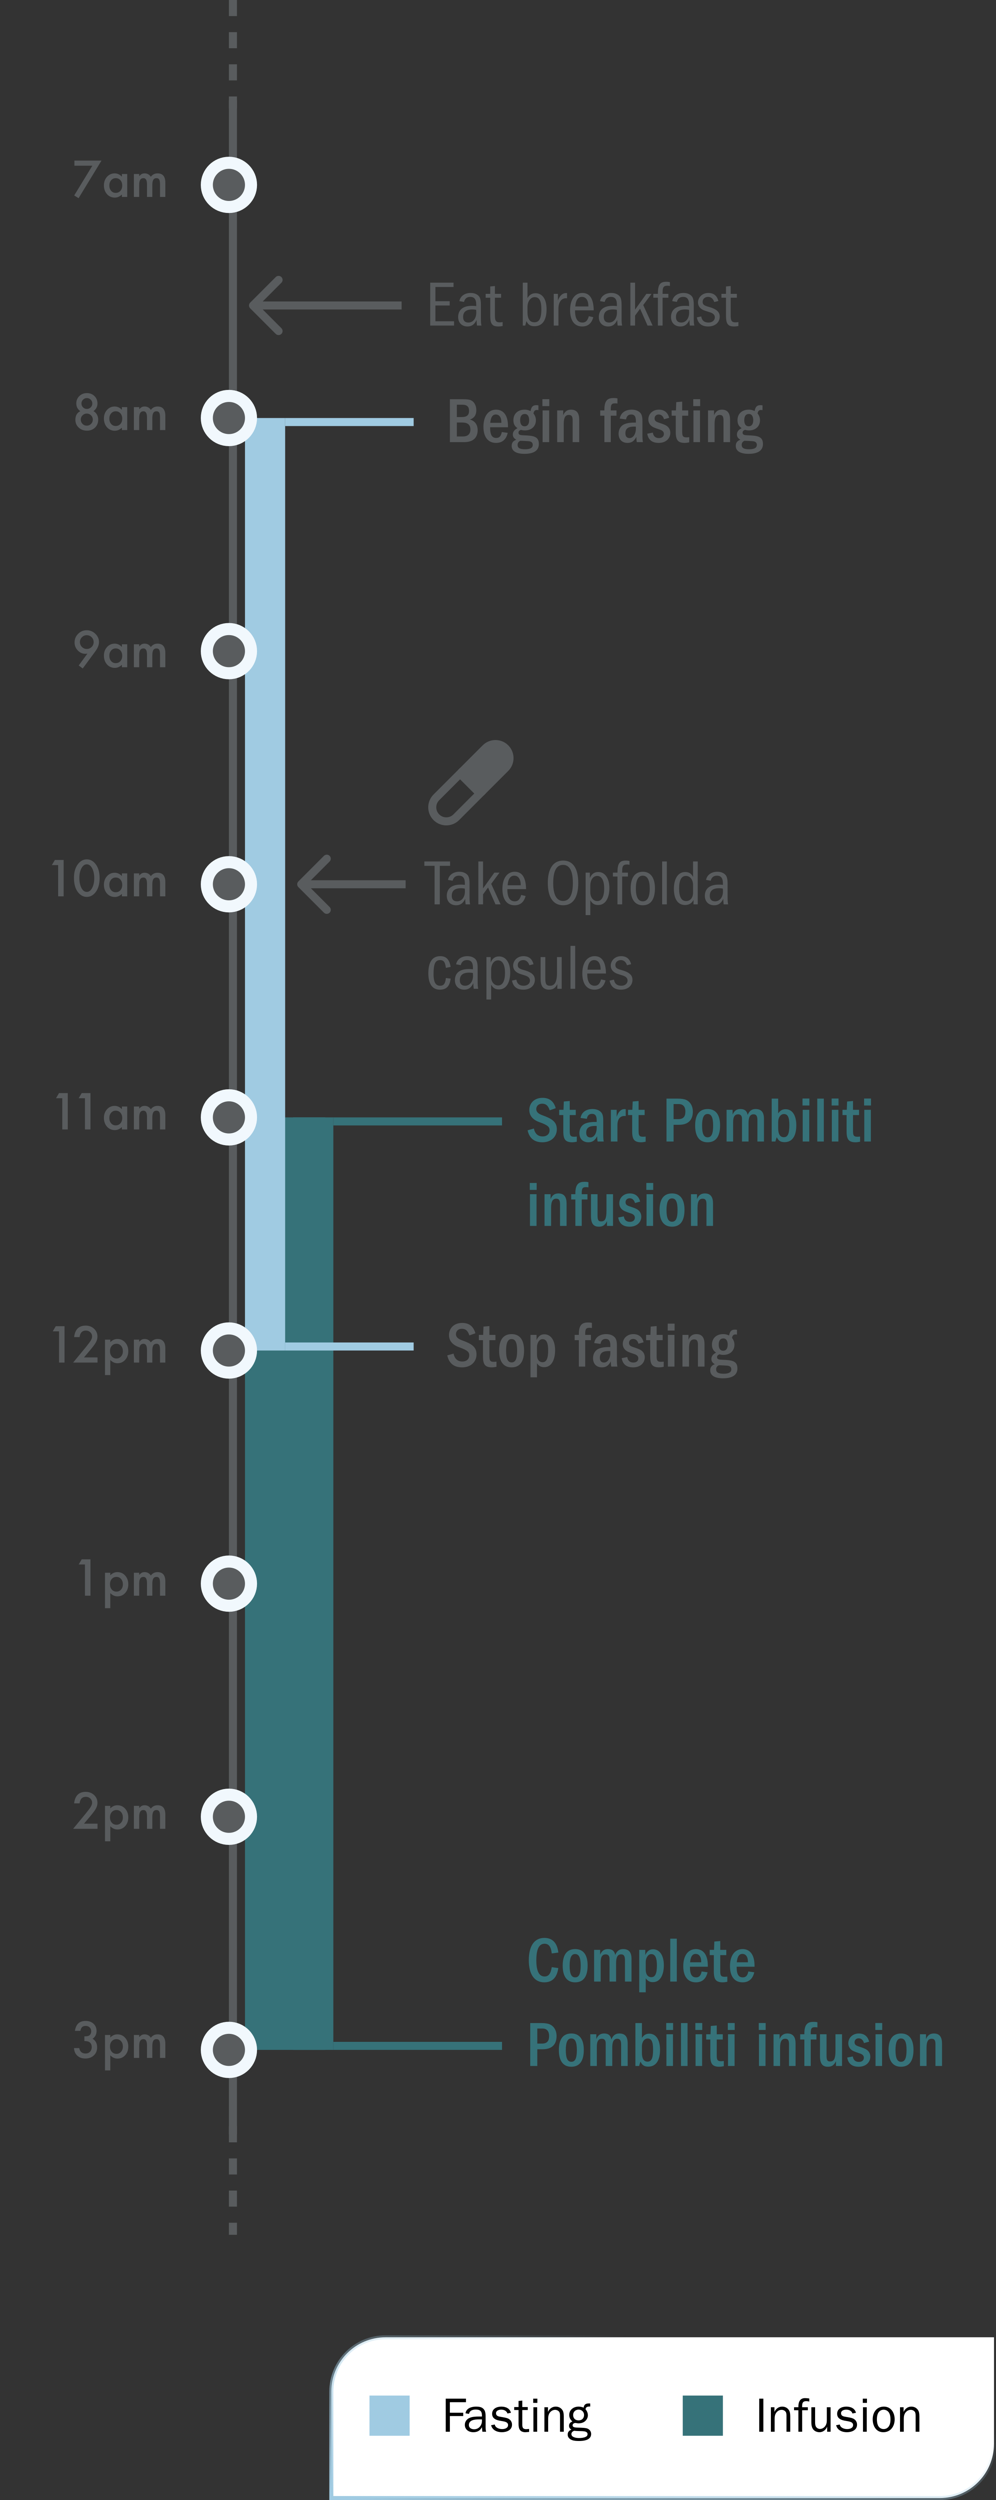 <svg width="248" height="622" viewBox="0 0 248 622" fill="none" xmlns="http://www.w3.org/2000/svg">
<rect x="0" y="0" width="248" height="622" fill="#333333" stroke="none"/>
<path d="M58 25L58 531" stroke="#595C5E" stroke-width="2" stroke-miterlimit="10"/>
<path d="M58 0L58 27" stroke="#595C5E" stroke-width="2" stroke-miterlimit="10" stroke-dasharray="4 4"/>
<path d="M58 529L58 556" stroke="#595C5E" stroke-width="2" stroke-miterlimit="10" stroke-dasharray="4 4"/>
<path d="M78 278L78 510" stroke="#367279" stroke-width="10" stroke-miterlimit="10"/>
<path d="M71 278L71 510" stroke="#367279" stroke-width="20" stroke-miterlimit="10"/>
<path d="M66 104L66 336" stroke="#A0CBE2" stroke-width="10" stroke-miterlimit="10"/>
<circle cx="57" cy="46" r="5.5" fill="#595C5E" stroke="#F1F8FD" stroke-width="3"/>
<circle cx="57" cy="220" r="5.5" fill="#595C5E" stroke="#F1F8FD" stroke-width="3"/>
<circle cx="57" cy="394" r="5.5" fill="#595C5E" stroke="#F1F8FD" stroke-width="3"/>
<circle cx="57" cy="104" r="5.5" fill="#595C5E" stroke="#F1F8FD" stroke-width="3"/>
<circle cx="57" cy="278" r="5.5" fill="#595C5E" stroke="#F1F8FD" stroke-width="3"/>
<circle cx="57" cy="452" r="5.5" fill="#595C5E" stroke="#F1F8FD" stroke-width="3"/>
<circle cx="57" cy="162" r="5.5" fill="#595C5E" stroke="#F1F8FD" stroke-width="3"/>
<circle cx="57" cy="336" r="5.5" fill="#595C5E" stroke="#F1F8FD" stroke-width="3"/>
<circle cx="57" cy="510" r="5.5" fill="#595C5E" stroke="#F1F8FD" stroke-width="3"/>
<path d="M62.293 75.293C61.902 75.683 61.902 76.317 62.293 76.707L68.657 83.071C69.047 83.462 69.68 83.462 70.071 83.071C70.462 82.68 70.462 82.047 70.071 81.657L64.414 76L70.071 70.343C70.462 69.953 70.462 69.32 70.071 68.929C69.68 68.538 69.047 68.538 68.657 68.929L62.293 75.293ZM100 75H63V77H100V75Z" fill="#595C5E"/>
<path d="M74.293 219.293C73.902 219.683 73.902 220.317 74.293 220.707L80.657 227.071C81.047 227.462 81.68 227.462 82.071 227.071C82.462 226.681 82.462 226.047 82.071 225.657L76.414 220L82.071 214.343C82.462 213.953 82.462 213.319 82.071 212.929C81.68 212.538 81.047 212.538 80.657 212.929L74.293 219.293ZM101 219H75V221H101V219Z" fill="#595C5E"/>
<path d="M103 105H71" stroke="#A0CBE2" stroke-width="2" stroke-miterlimit="10"/>
<path d="M103 335H71" stroke="#A0CBE2" stroke-width="2" stroke-miterlimit="10"/>
<path d="M125 279H83" stroke="#367279" stroke-width="2" stroke-miterlimit="10"/>
<path d="M125 509H83" stroke="#367279" stroke-width="2" stroke-miterlimit="10"/>
<path d="M22.992 41.23H18.527V39.953H25.271L19.564 49.31L18.48 48.625L22.992 41.23ZM30.352 43.293H31.676V49H30.352V48.402C29.809 48.91 29.225 49.164 28.6 49.164C27.811 49.164 27.158 48.879 26.643 48.309C26.131 47.727 25.875 47 25.875 46.129C25.875 45.273 26.131 44.56 26.643 43.99C27.154 43.42 27.795 43.135 28.564 43.135C29.229 43.135 29.824 43.408 30.352 43.955V43.293ZM27.223 46.129C27.223 46.676 27.369 47.121 27.662 47.465C27.963 47.812 28.342 47.986 28.799 47.986C29.287 47.986 29.682 47.818 29.982 47.482C30.283 47.135 30.434 46.693 30.434 46.158C30.434 45.623 30.283 45.182 29.982 44.834C29.682 44.494 29.291 44.324 28.811 44.324C28.357 44.324 27.979 44.496 27.674 44.84C27.373 45.188 27.223 45.617 27.223 46.129ZM33.34 43.293H34.658V43.82C34.912 43.555 35.129 43.375 35.309 43.281C35.5 43.184 35.74 43.135 36.029 43.135C36.674 43.135 37.184 43.416 37.559 43.978C37.973 43.416 38.533 43.135 39.24 43.135C40.525 43.135 41.168 43.914 41.168 45.473V49H39.844V45.83C39.844 45.283 39.777 44.897 39.645 44.67C39.508 44.44 39.283 44.324 38.971 44.324C38.607 44.324 38.342 44.461 38.174 44.734C38.01 45.008 37.928 45.447 37.928 46.053V49H36.603V45.848C36.603 44.832 36.31 44.324 35.725 44.324C35.353 44.324 35.082 44.463 34.91 44.74C34.742 45.018 34.658 45.455 34.658 46.053V49H33.34V43.293Z" fill="#595C5E"/>
<path d="M21.012 507.799V506.633C21.59 506.633 21.979 506.568 22.178 506.439C22.533 506.213 22.711 505.85 22.711 505.35C22.711 504.963 22.582 504.648 22.324 504.406C22.07 504.16 21.74 504.037 21.334 504.037C20.955 504.037 20.662 504.129 20.455 504.312C20.256 504.5 20.107 504.816 20.01 505.262H18.65C18.791 504.41 19.08 503.787 19.518 503.393C19.955 502.994 20.566 502.795 21.352 502.795C22.145 502.795 22.791 503.029 23.291 503.498C23.791 503.963 24.041 504.562 24.041 505.297C24.041 506.125 23.713 506.77 23.057 507.23C23.807 507.672 24.182 508.389 24.182 509.381C24.182 510.193 23.908 510.857 23.361 511.373C22.814 511.889 22.113 512.146 21.258 512.146C20.168 512.146 19.359 511.746 18.832 510.945C18.613 510.609 18.475 510.145 18.416 509.551H19.734C19.805 509.988 19.975 510.324 20.244 510.559C20.518 510.789 20.873 510.904 21.311 510.904C21.752 510.904 22.117 510.758 22.406 510.465C22.695 510.164 22.84 509.783 22.84 509.322C22.84 508.713 22.623 508.279 22.189 508.021C21.936 507.873 21.543 507.799 21.012 507.799ZM27.463 515.105H26.145V506.293H27.463V506.914C27.982 506.395 28.572 506.135 29.232 506.135C30.018 506.135 30.664 506.424 31.172 507.002C31.688 507.576 31.945 508.301 31.945 509.176C31.945 510.031 31.689 510.744 31.178 511.314C30.67 511.881 30.029 512.164 29.256 512.164C28.588 512.164 27.99 511.896 27.463 511.361V515.105ZM30.598 509.182C30.598 508.635 30.449 508.189 30.152 507.846C29.852 507.498 29.473 507.324 29.016 507.324C28.531 507.324 28.139 507.492 27.838 507.828C27.537 508.164 27.387 508.605 27.387 509.152C27.387 509.688 27.537 510.129 27.838 510.477C28.135 510.816 28.525 510.986 29.01 510.986C29.467 510.986 29.844 510.814 30.141 510.471C30.445 510.127 30.598 509.697 30.598 509.182ZM33.34 506.293H34.658V506.82C34.912 506.555 35.129 506.375 35.309 506.281C35.5 506.184 35.74 506.135 36.029 506.135C36.674 506.135 37.184 506.416 37.559 506.979C37.973 506.416 38.533 506.135 39.24 506.135C40.525 506.135 41.168 506.914 41.168 508.473V512H39.844V508.83C39.844 508.283 39.777 507.896 39.645 507.67C39.508 507.439 39.283 507.324 38.971 507.324C38.607 507.324 38.342 507.461 38.174 507.734C38.01 508.008 37.928 508.447 37.928 509.053V512H36.603V508.848C36.603 507.832 36.31 507.324 35.725 507.324C35.353 507.324 35.082 507.463 34.91 507.74C34.742 508.018 34.658 508.455 34.658 509.053V512H33.34V506.293Z" fill="#595C5E"/>
<path d="M14.701 331.23H13.137L13.887 329.953H16.066V339H14.701V331.23ZM20.912 337.717H24.281V339H18.205L21.346 335.197C21.654 334.818 21.912 334.49 22.119 334.213C22.33 333.936 22.49 333.703 22.6 333.516C22.822 333.148 22.934 332.818 22.934 332.525C22.934 332.104 22.785 331.75 22.488 331.465C22.191 331.18 21.824 331.037 21.387 331.037C20.473 331.037 19.949 331.578 19.816 332.66H18.457C18.676 330.754 19.639 329.801 21.346 329.801C22.17 329.801 22.861 330.062 23.42 330.586C23.982 331.109 24.264 331.758 24.264 332.531C24.264 333.023 24.133 333.506 23.871 333.979C23.738 334.225 23.543 334.518 23.285 334.857C23.031 335.193 22.709 335.592 22.318 336.053L20.912 337.717ZM27.463 342.105H26.145V333.293H27.463V333.914C27.982 333.395 28.572 333.135 29.232 333.135C30.018 333.135 30.664 333.424 31.172 334.002C31.688 334.576 31.945 335.301 31.945 336.176C31.945 337.031 31.689 337.744 31.178 338.314C30.67 338.881 30.029 339.164 29.256 339.164C28.588 339.164 27.99 338.896 27.463 338.361V342.105ZM30.598 336.182C30.598 335.635 30.449 335.189 30.152 334.846C29.852 334.498 29.473 334.324 29.016 334.324C28.531 334.324 28.139 334.492 27.838 334.828C27.537 335.164 27.387 335.605 27.387 336.152C27.387 336.688 27.537 337.129 27.838 337.477C28.135 337.816 28.525 337.986 29.01 337.986C29.467 337.986 29.844 337.814 30.141 337.471C30.445 337.127 30.598 336.697 30.598 336.182ZM33.34 333.293H34.658V333.82C34.912 333.555 35.129 333.375 35.309 333.281C35.5 333.184 35.74 333.135 36.029 333.135C36.674 333.135 37.184 333.416 37.559 333.979C37.973 333.416 38.533 333.135 39.24 333.135C40.525 333.135 41.168 333.914 41.168 335.473V339H39.844V335.83C39.844 335.283 39.777 334.896 39.645 334.67C39.508 334.439 39.283 334.324 38.971 334.324C38.607 334.324 38.342 334.461 38.174 334.734C38.01 335.008 37.928 335.447 37.928 336.053V339H36.603V335.848C36.603 334.832 36.31 334.324 35.725 334.324C35.353 334.324 35.082 334.463 34.91 334.74C34.742 335.018 34.658 335.455 34.658 336.053V339H33.34V333.293Z" fill="#595C5E"/>
<path d="M20.912 453.717H24.281V455H18.205L21.346 451.197C21.654 450.818 21.912 450.49 22.119 450.213C22.33 449.936 22.49 449.703 22.6 449.516C22.822 449.148 22.934 448.818 22.934 448.525C22.934 448.104 22.785 447.75 22.488 447.465C22.191 447.18 21.824 447.037 21.387 447.037C20.473 447.037 19.949 447.578 19.816 448.66H18.457C18.676 446.754 19.639 445.801 21.346 445.801C22.17 445.801 22.861 446.062 23.42 446.586C23.982 447.109 24.264 447.758 24.264 448.531C24.264 449.023 24.133 449.506 23.871 449.979C23.738 450.225 23.543 450.518 23.285 450.857C23.031 451.193 22.709 451.592 22.318 452.053L20.912 453.717ZM27.463 458.105H26.145V449.293H27.463V449.914C27.982 449.395 28.572 449.135 29.232 449.135C30.018 449.135 30.664 449.424 31.172 450.002C31.688 450.576 31.945 451.301 31.945 452.176C31.945 453.031 31.689 453.744 31.178 454.314C30.67 454.881 30.029 455.164 29.256 455.164C28.588 455.164 27.99 454.896 27.463 454.361V458.105ZM30.598 452.182C30.598 451.635 30.449 451.189 30.152 450.846C29.852 450.498 29.473 450.324 29.016 450.324C28.531 450.324 28.139 450.492 27.838 450.828C27.537 451.164 27.387 451.605 27.387 452.152C27.387 452.688 27.537 453.129 27.838 453.477C28.135 453.816 28.525 453.986 29.01 453.986C29.467 453.986 29.844 453.814 30.141 453.471C30.445 453.127 30.598 452.697 30.598 452.182ZM33.34 449.293H34.658V449.82C34.912 449.555 35.129 449.375 35.309 449.281C35.5 449.184 35.74 449.135 36.029 449.135C36.674 449.135 37.184 449.416 37.559 449.979C37.973 449.416 38.533 449.135 39.24 449.135C40.525 449.135 41.168 449.914 41.168 451.473V455H39.844V451.83C39.844 451.283 39.777 450.896 39.645 450.67C39.508 450.439 39.283 450.324 38.971 450.324C38.607 450.324 38.342 450.461 38.174 450.734C38.01 451.008 37.928 451.447 37.928 452.053V455H36.603V451.848C36.603 450.832 36.31 450.324 35.725 450.324C35.353 450.324 35.082 450.463 34.91 450.74C34.742 451.018 34.658 451.455 34.658 452.053V455H33.34V449.293Z" fill="#595C5E"/>
<path d="M15.51 273.23H13.945L14.695 271.953H16.875V281H15.51V273.23ZM21.158 273.23H19.594L20.344 271.953H22.523V281H21.158V273.23ZM30.352 275.293H31.676V281H30.352V280.402C29.809 280.91 29.225 281.164 28.6 281.164C27.811 281.164 27.158 280.879 26.643 280.309C26.131 279.727 25.875 279 25.875 278.129C25.875 277.273 26.131 276.561 26.643 275.99C27.154 275.42 27.795 275.135 28.564 275.135C29.229 275.135 29.824 275.408 30.352 275.955V275.293ZM27.223 278.129C27.223 278.676 27.369 279.121 27.662 279.465C27.963 279.812 28.342 279.986 28.799 279.986C29.287 279.986 29.682 279.818 29.982 279.482C30.283 279.135 30.434 278.693 30.434 278.158C30.434 277.623 30.283 277.182 29.982 276.834C29.682 276.494 29.291 276.324 28.811 276.324C28.357 276.324 27.979 276.496 27.674 276.84C27.373 277.188 27.223 277.617 27.223 278.129ZM33.34 275.293H34.658V275.82C34.912 275.555 35.129 275.375 35.309 275.281C35.5 275.184 35.74 275.135 36.029 275.135C36.674 275.135 37.184 275.416 37.559 275.979C37.973 275.416 38.533 275.135 39.24 275.135C40.525 275.135 41.168 275.914 41.168 277.473V281H39.844V277.83C39.844 277.283 39.777 276.896 39.645 276.67C39.508 276.439 39.283 276.324 38.971 276.324C38.607 276.324 38.342 276.461 38.174 276.734C38.01 277.008 37.928 277.447 37.928 278.053V281H36.603V277.848C36.603 276.832 36.31 276.324 35.725 276.324C35.353 276.324 35.082 276.463 34.91 276.74C34.742 277.018 34.658 277.455 34.658 278.053V281H33.34V275.293Z" fill="#595C5E"/>
<path d="M20.602 166.311L19.6 165.566L21.762 162.619C21.645 162.635 21.545 162.646 21.463 162.654C21.381 162.662 21.314 162.666 21.264 162.666C20.533 162.666 19.9 162.387 19.365 161.828C18.834 161.273 18.568 160.605 18.568 159.824C18.568 158.992 18.863 158.281 19.453 157.691C20.047 157.098 20.758 156.801 21.586 156.801C22.41 156.801 23.127 157.094 23.736 157.68C24.346 158.262 24.65 158.949 24.65 159.742C24.65 160.445 24.354 161.205 23.76 162.021L20.602 166.311ZM19.898 159.725C19.898 160.213 20.064 160.623 20.396 160.955C20.732 161.291 21.137 161.459 21.609 161.459C22.082 161.459 22.484 161.293 22.816 160.961C23.152 160.625 23.32 160.221 23.32 159.748C23.32 159.275 23.152 158.871 22.816 158.535C22.484 158.203 22.08 158.037 21.604 158.037C21.135 158.037 20.734 158.203 20.402 158.535C20.066 158.871 19.898 159.268 19.898 159.725ZM30.352 160.293H31.676V166H30.352V165.402C29.809 165.91 29.225 166.164 28.6 166.164C27.811 166.164 27.158 165.879 26.643 165.309C26.131 164.727 25.875 164 25.875 163.129C25.875 162.273 26.131 161.561 26.643 160.99C27.154 160.42 27.795 160.135 28.564 160.135C29.229 160.135 29.824 160.408 30.352 160.955V160.293ZM27.223 163.129C27.223 163.676 27.369 164.121 27.662 164.465C27.963 164.812 28.342 164.986 28.799 164.986C29.287 164.986 29.682 164.818 29.982 164.482C30.283 164.135 30.434 163.693 30.434 163.158C30.434 162.623 30.283 162.182 29.982 161.834C29.682 161.494 29.291 161.324 28.811 161.324C28.357 161.324 27.979 161.496 27.674 161.84C27.373 162.188 27.223 162.617 27.223 163.129ZM33.34 160.293H34.658V160.82C34.912 160.555 35.129 160.375 35.309 160.281C35.5 160.184 35.74 160.135 36.029 160.135C36.674 160.135 37.184 160.416 37.559 160.979C37.973 160.416 38.533 160.135 39.24 160.135C40.525 160.135 41.168 160.914 41.168 162.473V166H39.844V162.83C39.844 162.283 39.777 161.896 39.645 161.67C39.508 161.439 39.283 161.324 38.971 161.324C38.607 161.324 38.342 161.461 38.174 161.734C38.01 162.008 37.928 162.447 37.928 163.053V166H36.603V162.848C36.603 161.832 36.31 161.324 35.725 161.324C35.353 161.324 35.082 161.463 34.91 161.74C34.742 162.018 34.658 162.455 34.658 163.053V166H33.34V160.293Z" fill="#595C5E"/>
<path d="M21.158 389.23H19.594L20.344 387.953H22.523V397H21.158V389.23ZM27.463 400.105H26.145V391.293H27.463V391.914C27.982 391.395 28.572 391.135 29.232 391.135C30.018 391.135 30.664 391.424 31.172 392.002C31.688 392.576 31.945 393.301 31.945 394.176C31.945 395.031 31.689 395.744 31.178 396.314C30.67 396.881 30.029 397.164 29.256 397.164C28.588 397.164 27.99 396.896 27.463 396.361V400.105ZM30.598 394.182C30.598 393.635 30.449 393.189 30.152 392.846C29.852 392.498 29.473 392.324 29.016 392.324C28.531 392.324 28.139 392.492 27.838 392.828C27.537 393.164 27.387 393.605 27.387 394.152C27.387 394.688 27.537 395.129 27.838 395.477C28.135 395.816 28.525 395.986 29.01 395.986C29.467 395.986 29.844 395.814 30.141 395.471C30.445 395.127 30.598 394.697 30.598 394.182ZM33.34 391.293H34.658V391.82C34.912 391.555 35.129 391.375 35.309 391.281C35.5 391.184 35.74 391.135 36.029 391.135C36.674 391.135 37.184 391.416 37.559 391.979C37.973 391.416 38.533 391.135 39.24 391.135C40.525 391.135 41.168 391.914 41.168 393.473V397H39.844V393.83C39.844 393.283 39.777 392.896 39.645 392.67C39.508 392.439 39.283 392.324 38.971 392.324C38.607 392.324 38.342 392.461 38.174 392.734C38.01 393.008 37.928 393.447 37.928 394.053V397H36.603V393.848C36.603 392.832 36.31 392.324 35.725 392.324C35.353 392.324 35.082 392.463 34.91 392.74C34.742 393.018 34.658 393.455 34.658 394.053V397H33.34V391.293Z" fill="#595C5E"/>
<path d="M14.479 215.23H12.914L13.664 213.953H15.844V223H14.479V215.23ZM18.416 218.418C18.416 216.977 18.752 215.826 19.424 214.967C20.025 214.189 20.754 213.801 21.609 213.801C22.465 213.801 23.193 214.189 23.795 214.967C24.467 215.826 24.803 216.996 24.803 218.477C24.803 219.953 24.467 221.121 23.795 221.98C23.193 222.758 22.467 223.146 21.615 223.146C20.764 223.146 20.033 222.758 19.424 221.98C18.752 221.121 18.416 219.934 18.416 218.418ZM19.758 218.424C19.758 219.428 19.932 220.262 20.279 220.926C20.627 221.578 21.07 221.904 21.609 221.904C22.145 221.904 22.588 221.578 22.939 220.926C23.291 220.277 23.467 219.459 23.467 218.471C23.467 217.482 23.291 216.662 22.939 216.01C22.588 215.361 22.145 215.037 21.609 215.037C21.078 215.037 20.637 215.361 20.285 216.01C19.934 216.654 19.758 217.459 19.758 218.424ZM30.352 217.293H31.676V223H30.352V222.402C29.809 222.91 29.225 223.164 28.6 223.164C27.811 223.164 27.158 222.879 26.643 222.309C26.131 221.727 25.875 221 25.875 220.129C25.875 219.273 26.131 218.561 26.643 217.99C27.154 217.42 27.795 217.135 28.564 217.135C29.229 217.135 29.824 217.408 30.352 217.955V217.293ZM27.223 220.129C27.223 220.676 27.369 221.121 27.662 221.465C27.963 221.812 28.342 221.986 28.799 221.986C29.287 221.986 29.682 221.818 29.982 221.482C30.283 221.135 30.434 220.693 30.434 220.158C30.434 219.623 30.283 219.182 29.982 218.834C29.682 218.494 29.291 218.324 28.811 218.324C28.357 218.324 27.979 218.496 27.674 218.84C27.373 219.188 27.223 219.617 27.223 220.129ZM33.34 217.293H34.658V217.82C34.912 217.555 35.129 217.375 35.309 217.281C35.5 217.184 35.74 217.135 36.029 217.135C36.674 217.135 37.184 217.416 37.559 217.979C37.973 217.416 38.533 217.135 39.24 217.135C40.525 217.135 41.168 217.914 41.168 219.473V223H39.844V219.83C39.844 219.283 39.777 218.896 39.645 218.67C39.508 218.439 39.283 218.324 38.971 218.324C38.607 218.324 38.342 218.461 38.174 218.734C38.01 219.008 37.928 219.447 37.928 220.053V223H36.603V219.848C36.603 218.832 36.31 218.324 35.725 218.324C35.353 218.324 35.082 218.463 34.91 218.74C34.742 219.018 34.658 219.455 34.658 220.053V223H33.34V217.293Z" fill="#595C5E"/>
<path d="M19.992 102.295C19.328 101.826 18.996 101.188 18.996 100.379C18.996 99.644 19.248 99.031 19.752 98.539C20.26 98.047 20.891 97.801 21.645 97.801C22.395 97.801 23.02 98.047 23.52 98.539C24.02 99.027 24.27 99.643 24.27 100.385C24.27 101.162 23.939 101.797 23.279 102.289C23.643 102.484 23.928 102.77 24.135 103.145C24.346 103.52 24.451 103.941 24.451 104.41C24.451 105.211 24.189 105.867 23.666 106.379C23.143 106.891 22.473 107.146 21.656 107.146C20.82 107.146 20.131 106.889 19.588 106.373C19.041 105.857 18.768 105.209 18.768 104.428C18.768 103.412 19.176 102.701 19.992 102.295ZM20.279 100.373C20.279 100.76 20.41 101.084 20.672 101.346C20.938 101.611 21.258 101.744 21.633 101.744C22.004 101.744 22.322 101.611 22.588 101.346C22.854 101.08 22.986 100.762 22.986 100.391C22.986 100.02 22.854 99.701 22.588 99.436C22.322 99.17 22.004 99.037 21.633 99.037C21.262 99.037 20.943 99.17 20.678 99.436C20.412 99.701 20.279 100.014 20.279 100.373ZM20.109 104.381C20.109 104.799 20.254 105.158 20.543 105.459C20.836 105.756 21.191 105.904 21.609 105.904C22.023 105.904 22.377 105.758 22.67 105.465C22.963 105.168 23.109 104.812 23.109 104.398C23.109 103.98 22.963 103.625 22.67 103.332C22.377 103.039 22.023 102.893 21.609 102.893C21.199 102.893 20.846 103.039 20.549 103.332C20.256 103.625 20.109 103.975 20.109 104.381ZM30.352 101.293H31.676V107H30.352V106.402C29.809 106.91 29.225 107.164 28.6 107.164C27.811 107.164 27.158 106.879 26.643 106.309C26.131 105.727 25.875 105 25.875 104.129C25.875 103.273 26.131 102.561 26.643 101.99C27.154 101.42 27.795 101.135 28.564 101.135C29.229 101.135 29.824 101.408 30.352 101.955V101.293ZM27.223 104.129C27.223 104.676 27.369 105.121 27.662 105.465C27.963 105.812 28.342 105.986 28.799 105.986C29.287 105.986 29.682 105.818 29.982 105.482C30.283 105.135 30.434 104.693 30.434 104.158C30.434 103.623 30.283 103.182 29.982 102.834C29.682 102.494 29.291 102.324 28.811 102.324C28.357 102.324 27.979 102.496 27.674 102.84C27.373 103.188 27.223 103.617 27.223 104.129ZM33.34 101.293H34.658V101.82C34.912 101.555 35.129 101.375 35.309 101.281C35.5 101.184 35.74 101.135 36.029 101.135C36.674 101.135 37.184 101.416 37.559 101.979C37.973 101.416 38.533 101.135 39.24 101.135C40.525 101.135 41.168 101.914 41.168 103.473V107H39.844V103.83C39.844 103.283 39.777 102.896 39.645 102.67C39.508 102.439 39.283 102.324 38.971 102.324C38.607 102.324 38.342 102.461 38.174 102.734C38.01 103.008 37.928 103.447 37.928 104.053V107H36.603V103.848C36.603 102.832 36.31 102.324 35.725 102.324C35.353 102.324 35.082 102.463 34.91 102.74C34.742 103.018 34.658 103.455 34.658 104.053V107H33.34V101.293Z" fill="#595C5E"/>
<path d="M107.12 81V70.328H112.928V71.4H108.416V74.936H111.968V76.008H108.416V79.928H113.056V81H107.12ZM118.767 81C118.719 80.632 118.671 80.2 118.671 79.608C118.127 80.76 117.423 81.224 116.399 81.224C115.007 81.224 114.079 80.296 114.079 78.888C114.079 77.304 115.023 76.088 117.535 76.088C117.935 76.088 118.207 76.104 118.575 76.152V75.752C118.575 74.376 118.015 73.864 117.103 73.864C116.319 73.864 115.775 74.216 115.535 75.112L114.383 74.92C114.607 73.64 115.759 72.888 117.183 72.888C117.727 72.888 118.191 72.984 118.591 73.192C119.407 73.624 119.743 74.184 119.743 75.848V78.84C119.743 80.12 119.759 80.456 119.887 81H118.767ZM118.559 77.08C118.255 77.016 117.983 76.984 117.647 76.984C116.031 76.984 115.311 77.624 115.311 78.888C115.311 79.704 115.711 80.248 116.623 80.248C117.791 80.248 118.591 79.208 118.591 77.8C118.591 77.56 118.575 77.16 118.559 77.08ZM125.151 81.112C124.703 81.192 124.463 81.224 124.079 81.224C123.487 81.224 123.055 81.128 122.783 80.92C122.191 80.472 122.063 79.848 122.063 78.2V74.072H120.927V73.112H122.063V71.272L123.231 71.16V73.112H124.767V74.072H123.231V78.2C123.231 79.624 123.311 80.2 124.447 80.2C124.719 80.2 124.911 80.184 125.151 80.12V81.112ZM130.173 81V70.328H131.341V74.152C131.837 73.336 132.493 72.952 133.341 72.952C135.005 72.952 136.093 74.344 136.093 76.952C136.093 79.688 135.021 81.16 133.085 81.16C132.125 81.16 131.533 80.856 131.085 79.896L130.781 81H130.173ZM131.341 77.672C131.341 79.352 131.917 80.184 133.085 80.184C134.189 80.184 134.797 79.336 134.797 76.952C134.797 74.696 134.221 73.928 133.117 73.928C132.109 73.928 131.341 75 131.341 76.36V77.672ZM137.878 81V73.112H138.918V74.76C139.43 73.432 140.15 72.904 140.998 72.904H141.19V74.216L140.918 74.2C139.718 74.2 139.046 75.24 139.046 76.84V81H137.878ZM147.724 78.92C147.324 80.408 146.444 81.224 144.956 81.224C143.036 81.224 141.948 79.736 141.948 77.176C141.948 74.488 143.164 72.888 145.02 72.888C146.796 72.888 147.788 74.248 147.836 77.208H143.18V77.32C143.18 79.256 143.82 80.248 145.02 80.248C145.756 80.248 146.284 79.88 146.62 78.664L147.724 78.92ZM146.508 76.248C146.508 74.712 145.916 73.864 144.892 73.864C143.98 73.864 143.372 74.6 143.244 76.248H146.508ZM153.794 81C153.746 80.632 153.698 80.2 153.698 79.608C153.154 80.76 152.45 81.224 151.426 81.224C150.034 81.224 149.106 80.296 149.106 78.888C149.106 77.304 150.05 76.088 152.562 76.088C152.962 76.088 153.234 76.104 153.602 76.152V75.752C153.602 74.376 153.042 73.864 152.13 73.864C151.346 73.864 150.802 74.216 150.562 75.112L149.41 74.92C149.634 73.64 150.786 72.888 152.21 72.888C152.754 72.888 153.218 72.984 153.618 73.192C154.434 73.624 154.77 74.184 154.77 75.848V78.84C154.77 80.12 154.786 80.456 154.914 81H153.794ZM153.586 77.08C153.282 77.016 153.01 76.984 152.674 76.984C151.058 76.984 150.338 77.624 150.338 78.888C150.338 79.704 150.738 80.248 151.65 80.248C152.818 80.248 153.618 79.208 153.618 77.8C153.618 77.56 153.602 77.16 153.586 77.08ZM161.234 81L159.378 76.808L158.13 78.52V81H156.962V70.328H158.13V77.032L160.946 73.112H162.226L160.162 75.896L162.498 81H161.234ZM163.813 81V74.072H162.677V73.112H163.813C163.813 70.856 164.309 70.104 165.909 70.104C166.293 70.104 166.581 70.152 166.805 70.2V71.16C166.549 71.096 166.453 71.08 166.245 71.08C165.877 71.08 165.621 71.128 165.445 71.24C165.093 71.464 164.981 71.816 164.981 72.984V73.112H166.421V74.072H164.981V81H163.813ZM171.769 81C171.721 80.632 171.673 80.2 171.673 79.608C171.129 80.76 170.425 81.224 169.401 81.224C168.009 81.224 167.081 80.296 167.081 78.888C167.081 77.304 168.025 76.088 170.537 76.088C170.937 76.088 171.209 76.104 171.577 76.152V75.752C171.577 74.376 171.017 73.864 170.105 73.864C169.321 73.864 168.777 74.216 168.537 75.112L167.385 74.92C167.609 73.64 168.761 72.888 170.185 72.888C170.729 72.888 171.193 72.984 171.593 73.192C172.409 73.624 172.745 74.184 172.745 75.848V78.84C172.745 80.12 172.761 80.456 172.889 81H171.769ZM171.561 77.08C171.257 77.016 170.985 76.984 170.649 76.984C169.033 76.984 168.313 77.624 168.313 78.888C168.313 79.704 168.713 80.248 169.625 80.248C170.793 80.248 171.593 79.208 171.593 77.8C171.593 77.56 171.577 77.16 171.561 77.08ZM175.591 77.32C173.991 76.808 173.799 75.768 173.799 75.24C173.799 74.04 174.807 72.888 176.375 72.888C177.639 72.888 178.519 73.496 178.871 74.888L177.847 75.144C177.559 74.296 177.031 73.864 176.311 73.864C175.479 73.864 174.951 74.424 174.951 75.08C174.951 75.752 175.287 76.024 176.471 76.344C178.631 76.936 179.207 77.736 179.207 78.792C179.207 80.12 178.167 81.224 176.343 81.224C174.759 81.224 173.815 80.504 173.511 78.968L174.599 78.728C174.775 79.752 175.383 80.248 176.423 80.248C177.383 80.248 177.991 79.672 177.991 78.952C177.991 78.344 177.543 77.944 176.839 77.72L175.591 77.32ZM183.857 81.112C183.409 81.192 183.169 81.224 182.785 81.224C182.193 81.224 181.761 81.128 181.489 80.92C180.897 80.472 180.769 79.848 180.769 78.2V74.072H179.633V73.112H180.769V71.272L181.937 71.16V73.112H183.473V74.072H181.937V78.2C181.937 79.624 182.017 80.2 183.153 80.2C183.425 80.2 183.617 80.184 183.857 80.12V81.112Z" fill="#595C5E"/>
<path d="M108.208 225V215.416H105.664V214.328H112.064V215.416H109.504V225H108.208ZM115.939 225C115.891 224.632 115.843 224.2 115.843 223.608C115.299 224.76 114.595 225.224 113.571 225.224C112.179 225.224 111.251 224.296 111.251 222.888C111.251 221.304 112.195 220.088 114.707 220.088C115.107 220.088 115.379 220.104 115.747 220.152V219.752C115.747 218.376 115.187 217.864 114.275 217.864C113.491 217.864 112.947 218.216 112.707 219.112L111.555 218.92C111.779 217.64 112.931 216.888 114.355 216.888C114.899 216.888 115.363 216.984 115.763 217.192C116.579 217.624 116.915 218.184 116.915 219.848V222.84C116.915 224.12 116.931 224.456 117.059 225H115.939ZM115.731 221.08C115.427 221.016 115.155 220.984 114.819 220.984C113.203 220.984 112.483 221.624 112.483 222.888C112.483 223.704 112.883 224.248 113.795 224.248C114.963 224.248 115.763 223.208 115.763 221.8C115.763 221.56 115.747 221.16 115.731 221.08ZM123.379 225L121.523 220.808L120.275 222.52V225H119.107V214.328H120.275V221.032L123.091 217.112H124.371L122.307 219.896L124.643 225H123.379ZM130.875 222.92C130.475 224.408 129.595 225.224 128.107 225.224C126.187 225.224 125.099 223.736 125.099 221.176C125.099 218.488 126.315 216.888 128.171 216.888C129.947 216.888 130.939 218.248 130.987 221.208H126.331V221.32C126.331 223.256 126.971 224.248 128.171 224.248C128.907 224.248 129.435 223.88 129.771 222.664L130.875 222.92ZM129.659 220.248C129.659 218.712 129.067 217.864 128.043 217.864C127.131 217.864 126.523 218.6 126.395 220.248H129.659ZM140.225 225.224C137.713 225.224 136.401 223.192 136.401 219.672C136.401 216.136 137.729 214.104 140.225 214.104C142.673 214.104 143.985 216.072 143.985 219.672C143.985 223.24 142.705 225.224 140.225 225.224ZM140.193 224.152C142.049 224.152 142.641 222.184 142.641 219.704C142.641 217.704 142.305 215.176 140.193 215.176C138.417 215.176 137.745 216.984 137.745 219.736C137.745 221.72 138.161 224.152 140.193 224.152ZM145.817 227.672V217.112H146.873V218.488C147.305 217.416 147.993 216.952 148.969 216.952C150.681 216.952 151.737 218.568 151.737 220.936C151.737 223.368 150.793 225.16 148.969 225.16C148.073 225.16 147.513 224.888 146.985 223.976V227.672H145.817ZM146.985 222.024C146.985 223.32 147.769 224.184 148.713 224.184C149.929 224.184 150.441 222.904 150.441 221.016C150.441 219.144 149.849 217.928 148.713 217.928C147.657 217.928 146.985 218.952 146.985 220.328V222.024ZM153.746 225V218.072H152.61V217.112H153.746C153.746 214.856 154.242 214.104 155.842 214.104C156.226 214.104 156.514 214.152 156.738 214.2V215.16C156.482 215.096 156.386 215.08 156.178 215.08C155.81 215.08 155.554 215.128 155.378 215.24C155.026 215.464 154.914 215.816 154.914 216.984V217.112H156.354V218.072H154.914V225H153.746ZM160.038 225.224C158.054 225.224 157.03 223.672 157.03 221.064C157.03 218.328 158.102 216.888 160.086 216.888C162.022 216.888 163.078 218.456 163.078 220.968C163.078 223.768 162.038 225.224 160.038 225.224ZM160.054 224.248C161.19 224.248 161.782 223.192 161.782 221.064C161.782 218.952 161.19 217.864 160.038 217.864C158.902 217.864 158.326 219 158.326 221.064C158.326 223.192 158.918 224.248 160.054 224.248ZM164.87 225V214.328H166.038V225H164.87ZM172.679 225V223.896C172.231 224.776 171.511 225.16 170.567 225.16C168.759 225.16 167.799 223.64 167.799 221.144C167.799 218.536 168.887 216.952 170.599 216.952C171.447 216.952 172.103 217.24 172.567 218.184V214.328H173.735V225H172.679ZM172.567 220.184C172.567 218.84 171.831 217.928 170.791 217.928C169.687 217.928 169.095 218.936 169.095 221C169.095 223.176 169.671 224.184 170.871 224.184C171.623 224.184 172.567 223.64 172.567 222.056V220.184ZM180.192 225C180.144 224.632 180.096 224.2 180.096 223.608C179.552 224.76 178.848 225.224 177.824 225.224C176.432 225.224 175.504 224.296 175.504 222.888C175.504 221.304 176.448 220.088 178.96 220.088C179.36 220.088 179.632 220.104 180 220.152V219.752C180 218.376 179.44 217.864 178.528 217.864C177.744 217.864 177.2 218.216 176.96 219.112L175.808 218.92C176.032 217.64 177.184 216.888 178.608 216.888C179.152 216.888 179.616 216.984 180.016 217.192C180.832 217.624 181.168 218.184 181.168 219.848V222.84C181.168 224.12 181.184 224.456 181.312 225H180.192ZM179.984 221.08C179.68 221.016 179.408 220.984 179.072 220.984C177.456 220.984 176.736 221.624 176.736 222.888C176.736 223.704 177.136 224.248 178.048 224.248C179.216 224.248 180.016 223.208 180.016 221.8C180.016 221.56 180 221.16 179.984 221.08ZM112.208 243.472C111.984 245.456 111.072 246.224 109.52 246.224C107.648 246.224 106.656 244.784 106.656 242.144C106.656 239.344 107.664 237.888 109.6 237.888C111.072 237.888 111.888 238.64 112.208 240.56L111.024 240.8C110.848 239.44 110.544 238.864 109.568 238.864C108.368 238.864 107.952 239.856 107.952 242.336C107.952 244.624 108.624 245.248 109.6 245.248C110.416 245.248 110.896 244.784 111.024 243.328L112.208 243.472ZM117.955 246C117.907 245.632 117.859 245.2 117.859 244.608C117.315 245.76 116.611 246.224 115.587 246.224C114.195 246.224 113.267 245.296 113.267 243.888C113.267 242.304 114.211 241.088 116.723 241.088C117.123 241.088 117.395 241.104 117.763 241.152V240.752C117.763 239.376 117.203 238.864 116.291 238.864C115.507 238.864 114.963 239.216 114.723 240.112L113.571 239.92C113.795 238.64 114.947 237.888 116.371 237.888C116.915 237.888 117.379 237.984 117.779 238.192C118.595 238.624 118.931 239.184 118.931 240.848V243.84C118.931 245.12 118.947 245.456 119.075 246H117.955ZM117.747 242.08C117.443 242.016 117.171 241.984 116.835 241.984C115.219 241.984 114.499 242.624 114.499 243.888C114.499 244.704 114.899 245.248 115.811 245.248C116.979 245.248 117.779 244.208 117.779 242.8C117.779 242.56 117.763 242.16 117.747 242.08ZM121.122 248.672V238.112H122.178V239.488C122.61 238.416 123.298 237.952 124.274 237.952C125.986 237.952 127.042 239.568 127.042 241.936C127.042 244.368 126.098 246.16 124.274 246.16C123.378 246.16 122.818 245.888 122.29 244.976V248.672H121.122ZM122.29 243.024C122.29 244.32 123.074 245.184 124.018 245.184C125.234 245.184 125.746 243.904 125.746 242.016C125.746 240.144 125.154 238.928 124.018 238.928C122.962 238.928 122.29 239.952 122.29 241.328V243.024ZM129.561 242.32C127.961 241.808 127.769 240.768 127.769 240.24C127.769 239.04 128.777 237.888 130.345 237.888C131.609 237.888 132.489 238.496 132.841 239.888L131.817 240.144C131.529 239.296 131.001 238.864 130.281 238.864C129.449 238.864 128.921 239.424 128.921 240.08C128.921 240.752 129.257 241.024 130.441 241.344C132.601 241.936 133.177 242.736 133.177 243.792C133.177 245.12 132.137 246.224 130.313 246.224C128.729 246.224 127.785 245.504 127.481 243.968L128.569 243.728C128.745 244.752 129.353 245.248 130.393 245.248C131.353 245.248 131.961 244.672 131.961 243.952C131.961 243.344 131.513 242.944 130.809 242.72L129.561 242.32ZM138.77 246V244.832C138.338 245.792 137.682 246.224 136.706 246.224C136.098 246.224 135.554 246.048 135.154 245.6C134.786 245.184 134.61 244.528 134.61 243.456V238.112H135.778V243.328C135.778 244.816 136.018 245.248 136.978 245.248C138.082 245.248 138.69 244.32 138.69 242.048V238.112H139.858V246H138.77ZM142.05 246V235.328H143.218V246H142.05ZM150.771 243.92C150.371 245.408 149.491 246.224 148.003 246.224C146.083 246.224 144.995 244.736 144.995 242.176C144.995 239.488 146.211 237.888 148.067 237.888C149.843 237.888 150.835 239.248 150.883 242.208H146.227V242.32C146.227 244.256 146.867 245.248 148.067 245.248C148.803 245.248 149.331 244.88 149.667 243.664L150.771 243.92ZM149.555 241.248C149.555 239.712 148.963 238.864 147.939 238.864C147.027 238.864 146.419 239.6 146.291 241.248H149.555ZM153.865 242.32C152.265 241.808 152.073 240.768 152.073 240.24C152.073 239.04 153.081 237.888 154.649 237.888C155.913 237.888 156.793 238.496 157.145 239.888L156.121 240.144C155.833 239.296 155.305 238.864 154.585 238.864C153.753 238.864 153.225 239.424 153.225 240.08C153.225 240.752 153.561 241.024 154.745 241.344C156.905 241.936 157.481 242.736 157.481 243.792C157.481 245.12 156.441 246.224 154.617 246.224C153.033 246.224 152.089 245.504 151.785 243.968L152.873 243.728C153.049 244.752 153.657 245.248 154.697 245.248C155.657 245.248 156.265 244.672 156.265 243.952C156.265 243.344 155.817 242.944 155.113 242.72L153.865 242.32Z" fill="#595C5E"/>
<path d="M112.024 110H115.576C117.864 110 118.936 108.832 118.936 106.992C118.936 105.984 118.488 104.768 117.016 104.384C118.104 104 118.6 103.216 118.6 102.048C118.6 100.832 118.024 99.92 117.256 99.584C116.872 99.408 116.264 99.328 115.416 99.328H112.024V110ZM114.952 103.76H113.752V100.688H115.096C116.312 100.688 116.792 101.216 116.792 102.192C116.792 103.264 116.28 103.76 114.952 103.76ZM115.24 108.592H113.752V105.12H115.096C116.504 105.12 117.128 105.728 117.128 106.864C117.128 108.064 116.408 108.592 115.24 108.592ZM122.039 106.304H126.487V106.016C126.487 103.232 125.271 101.92 123.527 101.92C121.607 101.92 120.375 103.504 120.375 106.176C120.375 108.72 121.511 110.192 123.511 110.192C125.047 110.192 126.039 109.36 126.423 107.696L124.951 107.488C124.727 108.592 124.279 108.96 123.559 108.96C122.599 108.96 122.039 108.32 122.039 106.416V106.304ZM124.839 105.072V105.2H122.071C122.199 103.728 122.695 103.12 123.463 103.12C124.183 103.12 124.839 103.648 124.839 105.072ZM134.061 102.048V100.848C133.917 100.832 133.773 100.8 133.565 100.8C132.78 100.8 132.3 101.104 132.109 102.256C131.421 101.952 131.036 101.92 130.621 101.92C128.956 101.92 127.836 102.944 127.836 104.528C127.836 105.408 128.108 106.016 128.86 106.528C128.108 106.896 127.692 107.408 127.692 108.096C127.692 108.672 127.964 109.072 128.556 109.408C127.788 109.664 127.404 110.16 127.404 110.928C127.404 112.256 128.588 112.912 130.589 112.912C132.957 112.912 134.173 112.064 134.173 110.464C134.173 108.592 132.861 108.384 130.444 108.304C129.612 108.272 129.1 108.224 129.1 107.648C129.1 107.312 129.293 107.12 129.692 106.944C129.997 107.024 130.253 107.088 130.684 107.088C132.429 107.088 133.437 105.968 133.437 104.56C133.437 103.92 133.229 103.376 132.829 102.864C132.957 102.208 133.229 102 133.693 102C133.805 102 133.869 102 134.061 102.048ZM130.637 106.064C129.932 106.064 129.516 105.552 129.516 104.544C129.516 103.504 129.948 102.992 130.668 102.992C131.421 102.992 131.757 103.648 131.757 104.544C131.757 105.488 131.357 106.064 130.637 106.064ZM129.564 109.664C130.188 109.68 130.845 109.712 131.564 109.76C132.285 109.808 132.653 110.112 132.653 110.688C132.653 111.408 132.029 111.776 130.765 111.776C129.372 111.776 128.876 111.424 128.876 110.672C128.876 110.208 129.116 109.872 129.564 109.664ZM135.058 101.04H136.77V99.312H135.058V101.04ZM135.106 110H136.738V102.112H135.106V110ZM142.589 110H144.221V104.416C144.221 102.896 143.677 101.92 142.189 101.92C141.245 101.92 140.621 102.368 140.237 103.328V102.112H138.733V110H140.365V105.488C140.365 103.824 140.813 103.232 141.645 103.232C142.301 103.232 142.589 103.568 142.589 104.576V110ZM150.492 110H152.076V103.424H153.5V102.112H152.076V101.808C152.076 100.56 152.364 100.352 153.148 100.352C153.34 100.352 153.5 100.352 153.74 100.416V99.12C153.372 99.04 153.164 99.024 152.78 99.024C151.42 99.024 150.492 99.52 150.492 101.872V102.112H149.452V103.424H150.492V110ZM158.57 110H160.09C159.978 109.552 159.962 108.736 159.962 107.968V104.688C159.962 103.728 159.802 103.072 159.354 102.64C158.81 102.112 158.058 101.92 157.29 101.92C155.77 101.92 154.57 102.656 154.314 104.144L155.882 104.352C156.026 103.52 156.458 103.12 157.162 103.12C158.058 103.12 158.33 103.728 158.33 104.72V105.136H157.882C156.65 105.136 155.61 105.36 155.018 105.792C154.298 106.32 154.026 107.152 154.026 107.92C154.026 109.328 154.906 110.192 156.234 110.192C157.13 110.192 157.866 109.856 158.458 108.688C158.458 109.216 158.49 109.712 158.57 110ZM158.33 106.144V106.608C158.33 108.112 157.578 108.992 156.778 108.992C156.074 108.992 155.722 108.576 155.722 107.808C155.722 106.4 156.73 106.128 157.994 106.128C158.122 106.128 158.266 106.144 158.33 106.144ZM165.338 104.304L166.618 103.952C166.282 102.624 165.402 101.92 164.058 101.92C162.506 101.92 161.434 102.992 161.434 104.352C161.434 105.424 162.106 106.032 162.794 106.336C163.13 106.48 163.626 106.672 164.298 106.88C164.97 107.088 165.306 107.456 165.306 107.952C165.306 108.528 164.89 108.992 164.074 108.992C163.194 108.992 162.682 108.512 162.554 107.632L161.162 107.904C161.418 109.44 162.394 110.192 164.01 110.192C165.85 110.192 166.906 109.04 166.906 107.696C166.906 106.8 166.458 106.208 165.818 105.84C165.514 105.664 164.938 105.44 164.09 105.168C163.274 104.912 162.986 104.656 162.986 104.096C162.986 103.52 163.418 103.12 164.01 103.12C164.65 103.12 165.114 103.52 165.338 104.304ZM171.619 110.048V108.768C171.315 108.8 171.091 108.816 170.947 108.816C169.875 108.816 169.859 108.304 169.859 107.072V103.424H171.363V102.112H169.859V99.92L168.387 100.048L168.307 102.112H167.235V103.424H168.259V107.44C168.259 108.704 168.451 109.488 169.059 109.872C169.363 110.064 169.795 110.192 170.403 110.192C170.915 110.192 171.219 110.128 171.619 110.048ZM172.618 101.04H174.33V99.312H172.618V101.04ZM172.666 110H174.298V102.112H172.666V110ZM180.149 110H181.781V104.416C181.781 102.896 181.237 101.92 179.749 101.92C178.805 101.92 178.181 102.368 177.797 103.328V102.112H176.293V110H177.925V105.488C177.925 103.824 178.373 103.232 179.205 103.232C179.861 103.232 180.149 103.568 180.149 104.576V110ZM189.86 102.048V100.848C189.716 100.832 189.572 100.8 189.364 100.8C188.58 100.8 188.1 101.104 187.908 102.256C187.22 101.952 186.836 101.92 186.42 101.92C184.756 101.92 183.636 102.944 183.636 104.528C183.636 105.408 183.908 106.016 184.66 106.528C183.908 106.896 183.492 107.408 183.492 108.096C183.492 108.672 183.764 109.072 184.356 109.408C183.588 109.664 183.204 110.16 183.204 110.928C183.204 112.256 184.388 112.912 186.388 112.912C188.756 112.912 189.972 112.064 189.972 110.464C189.972 108.592 188.66 108.384 186.244 108.304C185.412 108.272 184.9 108.224 184.9 107.648C184.9 107.312 185.092 107.12 185.492 106.944C185.796 107.024 186.052 107.088 186.484 107.088C188.228 107.088 189.236 105.968 189.236 104.56C189.236 103.92 189.028 103.376 188.628 102.864C188.756 102.208 189.028 102 189.492 102C189.604 102 189.668 102 189.86 102.048ZM186.436 106.064C185.732 106.064 185.316 105.552 185.316 104.544C185.316 103.504 185.748 102.992 186.468 102.992C187.22 102.992 187.556 103.648 187.556 104.544C187.556 105.488 187.156 106.064 186.436 106.064ZM185.364 109.664C185.988 109.68 186.644 109.712 187.364 109.76C188.084 109.808 188.452 110.112 188.452 110.688C188.452 111.408 187.828 111.776 186.564 111.776C185.172 111.776 184.676 111.424 184.676 110.672C184.676 110.208 184.916 109.872 185.364 109.664Z" fill="#595C5E"/>
<path d="M116.872 332.24L118.376 331.712C117.864 329.92 116.744 329.136 115.08 329.136C113.032 329.136 111.8 330.48 111.8 332.144C111.8 333.52 112.6 334.576 114.312 335.184C116.472 335.952 116.84 336.4 116.84 337.2C116.84 338.096 116.216 338.736 115.112 338.736C113.976 338.736 113.208 338.096 112.936 336.768L111.368 337.216C111.816 339.248 113.096 340.192 115.064 340.192C117.304 340.192 118.648 338.752 118.648 336.96C118.648 335.056 117.368 334.304 115.064 333.472C114.088 333.12 113.528 332.672 113.528 331.936C113.528 331.184 114.088 330.592 114.984 330.592C115.944 330.592 116.488 331.072 116.872 332.24ZM123.62 340.048V338.768C123.316 338.8 123.092 338.816 122.948 338.816C121.876 338.816 121.86 338.304 121.86 337.072V333.424H123.364V332.112H121.86V329.92L120.388 330.048L120.308 332.112H119.236V333.424H120.26V337.44C120.26 338.704 120.452 339.488 121.06 339.872C121.364 340.064 121.796 340.192 122.404 340.192C122.916 340.192 123.22 340.128 123.62 340.048ZM127.371 340.192C129.419 340.192 130.491 338.8 130.491 335.984C130.491 333.376 129.435 331.92 127.403 331.92C125.339 331.92 124.283 333.312 124.283 336.048C124.283 338.72 125.339 340.192 127.371 340.192ZM127.387 338.96C126.443 338.96 126.011 338.064 126.011 336.064C126.011 334.192 126.395 333.152 127.371 333.152C128.331 333.152 128.763 334.016 128.763 336.048C128.763 338.08 128.347 338.96 127.387 338.96ZM132.09 342.672H133.706V339.184C134.218 339.904 134.746 340.144 135.498 340.144C137.482 340.144 138.218 338.032 138.218 335.936C138.218 333.488 137.162 331.968 135.546 331.968C134.73 331.968 134.106 332.32 133.594 333.408V332.112H132.09V342.672ZM133.706 337.04V335.104C133.706 334.16 134.282 333.168 135.066 333.168C136.106 333.168 136.49 334.176 136.49 336C136.49 338 136.058 338.912 135.098 338.912C134.266 338.912 133.706 338.24 133.706 337.04ZM144.131 340H145.715V333.424H147.139V332.112H145.715V331.808C145.715 330.56 146.003 330.352 146.787 330.352C146.979 330.352 147.139 330.352 147.379 330.416V329.12C147.011 329.04 146.803 329.024 146.419 329.024C145.059 329.024 144.131 329.52 144.131 331.872V332.112H143.091V333.424H144.131V340ZM152.209 340H153.729C153.617 339.552 153.601 338.736 153.601 337.968V334.688C153.601 333.728 153.441 333.072 152.993 332.64C152.449 332.112 151.697 331.92 150.929 331.92C149.409 331.92 148.209 332.656 147.953 334.144L149.521 334.352C149.665 333.52 150.097 333.12 150.801 333.12C151.697 333.12 151.969 333.728 151.969 334.72V335.136H151.521C150.289 335.136 149.249 335.36 148.657 335.792C147.937 336.32 147.665 337.152 147.665 337.92C147.665 339.328 148.545 340.192 149.873 340.192C150.769 340.192 151.505 339.856 152.097 338.688C152.097 339.216 152.129 339.712 152.209 340ZM151.969 336.144V336.608C151.969 338.112 151.217 338.992 150.417 338.992C149.713 338.992 149.361 338.576 149.361 337.808C149.361 336.4 150.369 336.128 151.633 336.128C151.761 336.128 151.905 336.144 151.969 336.144ZM158.976 334.304L160.256 333.952C159.92 332.624 159.04 331.92 157.696 331.92C156.144 331.92 155.072 332.992 155.072 334.352C155.072 335.424 155.744 336.032 156.432 336.336C156.768 336.48 157.264 336.672 157.936 336.88C158.608 337.088 158.944 337.456 158.944 337.952C158.944 338.528 158.528 338.992 157.712 338.992C156.832 338.992 156.32 338.512 156.192 337.632L154.8 337.904C155.056 339.44 156.032 340.192 157.648 340.192C159.488 340.192 160.544 339.04 160.544 337.696C160.544 336.8 160.096 336.208 159.456 335.84C159.152 335.664 158.576 335.44 157.728 335.168C156.912 334.912 156.624 334.656 156.624 334.096C156.624 333.52 157.056 333.12 157.648 333.12C158.288 333.12 158.752 333.52 158.976 334.304ZM165.258 340.048V338.768C164.954 338.8 164.73 338.816 164.586 338.816C163.514 338.816 163.498 338.304 163.498 337.072V333.424H165.002V332.112H163.498V329.92L162.026 330.048L161.946 332.112H160.874V333.424H161.898V337.44C161.898 338.704 162.09 339.488 162.698 339.872C163.002 340.064 163.434 340.192 164.042 340.192C164.554 340.192 164.858 340.128 165.258 340.048ZM166.257 331.04H167.969V329.312H166.257V331.04ZM166.305 340H167.937V332.112H166.305V340ZM173.788 340H175.42V334.416C175.42 332.896 174.876 331.92 173.388 331.92C172.444 331.92 171.82 332.368 171.436 333.328V332.112H169.932V340H171.564V335.488C171.564 333.824 172.012 333.232 172.844 333.232C173.5 333.232 173.788 333.568 173.788 334.576V340ZM183.499 332.048V330.848C183.355 330.832 183.211 330.8 183.003 330.8C182.219 330.8 181.739 331.104 181.547 332.256C180.859 331.952 180.475 331.92 180.059 331.92C178.395 331.92 177.275 332.944 177.275 334.528C177.275 335.408 177.547 336.016 178.299 336.528C177.547 336.896 177.131 337.408 177.131 338.096C177.131 338.672 177.403 339.072 177.995 339.408C177.227 339.664 176.843 340.16 176.843 340.928C176.843 342.256 178.027 342.912 180.027 342.912C182.395 342.912 183.611 342.064 183.611 340.464C183.611 338.592 182.299 338.384 179.883 338.304C179.051 338.272 178.539 338.224 178.539 337.648C178.539 337.312 178.731 337.12 179.131 336.944C179.435 337.024 179.691 337.088 180.123 337.088C181.867 337.088 182.875 335.968 182.875 334.56C182.875 333.92 182.667 333.376 182.267 332.864C182.395 332.208 182.667 332 183.131 332C183.243 332 183.307 332 183.499 332.048ZM180.075 336.064C179.371 336.064 178.955 335.552 178.955 334.544C178.955 333.504 179.387 332.992 180.107 332.992C180.859 332.992 181.195 333.648 181.195 334.544C181.195 335.488 180.795 336.064 180.075 336.064ZM179.003 339.664C179.627 339.68 180.283 339.712 181.003 339.76C181.723 339.808 182.091 340.112 182.091 340.688C182.091 341.408 181.467 341.776 180.203 341.776C178.811 341.776 178.315 341.424 178.315 340.672C178.315 340.208 178.555 339.872 179.003 339.664Z" fill="#595C5E"/>
<path d="M136.872 276.24L138.376 275.712C137.864 273.92 136.744 273.136 135.08 273.136C133.032 273.136 131.8 274.48 131.8 276.144C131.8 277.52 132.6 278.576 134.312 279.184C136.472 279.952 136.84 280.4 136.84 281.2C136.84 282.096 136.216 282.736 135.112 282.736C133.976 282.736 133.208 282.096 132.936 280.768L131.368 281.216C131.816 283.248 133.096 284.192 135.064 284.192C137.304 284.192 138.648 282.752 138.648 280.96C138.648 279.056 137.368 278.304 135.064 277.472C134.088 277.12 133.528 276.672 133.528 275.936C133.528 275.184 134.088 274.592 134.984 274.592C135.944 274.592 136.488 275.072 136.872 276.24ZM143.62 284.048V282.768C143.316 282.8 143.092 282.816 142.948 282.816C141.876 282.816 141.86 282.304 141.86 281.072V277.424H143.364V276.112H141.86V273.92L140.388 274.048L140.308 276.112H139.236V277.424H140.26V281.44C140.26 282.704 140.452 283.488 141.06 283.872C141.364 284.064 141.796 284.192 142.404 284.192C142.916 284.192 143.22 284.128 143.62 284.048ZM148.811 284H150.331C150.219 283.552 150.203 282.736 150.203 281.968V278.688C150.203 277.728 150.043 277.072 149.595 276.64C149.051 276.112 148.299 275.92 147.531 275.92C146.011 275.92 144.811 276.656 144.555 278.144L146.123 278.352C146.267 277.52 146.699 277.12 147.403 277.12C148.299 277.12 148.571 277.728 148.571 278.72V279.136H148.123C146.891 279.136 145.851 279.36 145.259 279.792C144.539 280.32 144.267 281.152 144.267 281.92C144.267 283.328 145.147 284.192 146.475 284.192C147.371 284.192 148.107 283.856 148.699 282.688C148.699 283.216 148.731 283.712 148.811 284ZM148.571 280.144V280.608C148.571 282.112 147.819 282.992 147.019 282.992C146.315 282.992 145.963 282.576 145.963 281.808C145.963 280.4 146.971 280.128 148.235 280.128C148.363 280.128 148.507 280.144 148.571 280.144ZM152.106 284H153.738V279.92C153.738 278.464 154.378 277.648 155.466 277.648C155.594 277.648 155.706 277.664 155.802 277.664V275.968C155.738 275.952 155.642 275.936 155.514 275.936C154.634 275.936 153.978 276.576 153.546 277.872V276.112H152.106V284ZM160.766 284.048V282.768C160.462 282.8 160.238 282.816 160.094 282.816C159.022 282.816 159.006 282.304 159.006 281.072V277.424H160.51V276.112H159.006V273.92L157.534 274.048L157.454 276.112H156.382V277.424H157.406V281.44C157.406 282.704 157.598 283.488 158.206 283.872C158.51 284.064 158.942 284.192 159.55 284.192C160.062 284.192 160.366 284.128 160.766 284.048ZM165.957 284H167.717V279.84H169.077C171.845 279.84 172.517 278.112 172.517 276.56C172.517 275.152 171.845 274.112 170.869 273.664C170.389 273.44 169.669 273.328 168.725 273.328H165.957V284ZM168.885 278.432H167.717V274.688H169.045C170.197 274.688 170.661 275.504 170.661 276.544C170.661 277.84 170.101 278.432 168.885 278.432ZM176.177 284.192C178.225 284.192 179.297 282.8 179.297 279.984C179.297 277.376 178.241 275.92 176.209 275.92C174.145 275.92 173.089 277.312 173.089 280.048C173.089 282.72 174.145 284.192 176.177 284.192ZM176.193 282.96C175.249 282.96 174.817 282.064 174.817 280.064C174.817 278.192 175.201 277.152 176.177 277.152C177.137 277.152 177.569 278.016 177.569 280.048C177.569 282.08 177.153 282.96 176.193 282.96ZM188.592 284H190.224V278.384C190.224 276.688 189.568 275.92 188.113 275.92C187.216 275.92 186.56 276.384 186.176 277.392C185.968 276.368 185.376 275.92 184.368 275.92C183.456 275.92 182.848 276.304 182.416 277.312V276.112H180.912V284H182.544V279.168C182.544 277.776 182.992 277.232 183.808 277.232C184.448 277.232 184.752 277.648 184.752 278.352V284H186.384V279.408C186.384 277.968 186.752 277.232 187.632 277.232C188.288 277.232 188.592 277.616 188.592 278.688V284ZM192.148 284H193.076C193.108 283.856 193.252 283.328 193.428 282.928C193.828 283.84 194.404 284.16 195.348 284.16C197.348 284.16 198.276 282.528 198.276 279.968C198.276 277.584 197.348 275.968 195.604 275.968C194.836 275.968 194.292 276.256 193.764 277.008V273.328H192.148V284ZM193.764 280.688V279.12C193.764 278.016 194.372 277.168 195.188 277.168C196.132 277.168 196.548 277.904 196.548 279.952C196.548 282.112 196.132 282.928 195.156 282.928C194.244 282.928 193.764 282.16 193.764 280.688ZM199.821 275.04H201.533V273.312H199.821V275.04ZM199.869 284H201.501V276.112H199.869V284ZM203.496 284H205.128V273.328H203.496V284ZM207.075 275.04H208.787V273.312H207.075V275.04ZM207.123 284H208.755V276.112H207.123V284ZM214.158 284.048V282.768C213.854 282.8 213.63 282.816 213.486 282.816C212.414 282.816 212.398 282.304 212.398 281.072V277.424H213.902V276.112H212.398V273.92L210.926 274.048L210.846 276.112H209.774V277.424H210.798V281.44C210.798 282.704 210.99 283.488 211.598 283.872C211.902 284.064 212.334 284.192 212.942 284.192C213.454 284.192 213.758 284.128 214.158 284.048ZM215.157 275.04H216.869V273.312H215.157V275.04ZM215.205 284H216.837V276.112H215.205V284ZM131.912 296.04H133.624V294.312H131.912V296.04ZM131.96 305H133.592V297.112H131.96V305ZM139.443 305H141.075V299.416C141.075 297.896 140.531 296.92 139.043 296.92C138.099 296.92 137.475 297.368 137.091 298.328V297.112H135.587V305H137.219V300.488C137.219 298.824 137.667 298.232 138.499 298.232C139.155 298.232 139.443 298.568 139.443 299.576V305ZM143.266 305H144.85V298.424H146.274V297.112H144.85V296.808C144.85 295.56 145.138 295.352 145.922 295.352C146.114 295.352 146.274 295.352 146.514 295.416V294.12C146.146 294.04 145.938 294.024 145.554 294.024C144.194 294.024 143.266 294.52 143.266 296.872V297.112H142.226V298.424H143.266V305ZM151.136 305H152.64V297.112H151.008V301.272C151.008 303.144 150.672 303.88 149.696 303.88C149.056 303.88 148.784 303.64 148.784 302.408V297.112H147.152V302.568C147.152 304.728 148.032 305.192 149.136 305.192C149.952 305.192 150.608 304.92 151.136 303.816V305ZM158.111 299.304L159.391 298.952C159.055 297.624 158.175 296.92 156.831 296.92C155.279 296.92 154.207 297.992 154.207 299.352C154.207 300.424 154.879 301.032 155.567 301.336C155.903 301.48 156.399 301.672 157.071 301.88C157.743 302.088 158.079 302.456 158.079 302.952C158.079 303.528 157.663 303.992 156.847 303.992C155.967 303.992 155.455 303.512 155.327 302.632L153.935 302.904C154.191 304.44 155.167 305.192 156.783 305.192C158.623 305.192 159.679 304.04 159.679 302.696C159.679 301.8 159.231 301.208 158.591 300.84C158.287 300.664 157.711 300.44 156.863 300.168C156.047 299.912 155.759 299.656 155.759 299.096C155.759 298.52 156.191 298.12 156.783 298.12C157.423 298.12 157.887 298.52 158.111 299.304ZM160.937 296.04H162.649V294.312H160.937V296.04ZM160.985 305H162.617V297.112H160.985V305ZM167.316 305.192C169.364 305.192 170.436 303.8 170.436 300.984C170.436 298.376 169.38 296.92 167.348 296.92C165.284 296.92 164.228 298.312 164.228 301.048C164.228 303.72 165.284 305.192 167.316 305.192ZM167.332 303.96C166.388 303.96 165.956 303.064 165.956 301.064C165.956 299.192 166.34 298.152 167.316 298.152C168.276 298.152 168.708 299.016 168.708 301.048C168.708 303.08 168.292 303.96 167.332 303.96ZM175.907 305H177.539V299.416C177.539 297.896 176.995 296.92 175.507 296.92C174.563 296.92 173.939 297.368 173.555 298.328V297.112H172.051V305H173.683V300.488C173.683 298.824 174.131 298.232 174.963 298.232C175.619 298.232 175.907 298.568 175.907 299.576V305Z" fill="#367279"/>
<path d="M139.016 489.64L137.384 489.416C137.128 491.032 136.616 491.736 135.592 491.736C134.248 491.736 133.544 490.424 133.544 487.736C133.544 484.872 134.248 483.592 135.592 483.592C136.568 483.592 137.192 484.216 137.384 486.008L139.032 485.784C138.728 483.336 137.528 482.136 135.56 482.136C133 482.136 131.672 484.2 131.672 487.704C131.672 491.144 133.016 493.192 135.528 493.192C137.496 493.192 138.696 492.008 139.016 489.64ZM143.197 493.192C145.245 493.192 146.317 491.8 146.317 488.984C146.317 486.376 145.261 484.92 143.229 484.92C141.165 484.92 140.109 486.312 140.109 489.048C140.109 491.72 141.165 493.192 143.197 493.192ZM143.213 491.96C142.269 491.96 141.837 491.064 141.837 489.064C141.837 487.192 142.221 486.152 143.197 486.152C144.157 486.152 144.589 487.016 144.589 489.048C144.589 491.08 144.173 491.96 143.213 491.96ZM155.613 493H157.245V487.384C157.245 485.688 156.589 484.92 155.133 484.92C154.237 484.92 153.581 485.384 153.197 486.392C152.989 485.368 152.397 484.92 151.389 484.92C150.477 484.92 149.868 485.304 149.437 486.312V485.112H147.932V493H149.564V488.168C149.564 486.776 150.013 486.232 150.829 486.232C151.469 486.232 151.773 486.648 151.773 487.352V493H153.405V488.408C153.405 486.968 153.773 486.232 154.653 486.232C155.309 486.232 155.613 486.616 155.613 487.688V493ZM159.168 495.672H160.784V492.184C161.296 492.904 161.824 493.144 162.576 493.144C164.56 493.144 165.296 491.032 165.296 488.936C165.296 486.488 164.24 484.968 162.624 484.968C161.808 484.968 161.184 485.32 160.672 486.408V485.112H159.168V495.672ZM160.784 490.04V488.104C160.784 487.16 161.36 486.168 162.144 486.168C163.184 486.168 163.568 487.176 163.568 489C163.568 491 163.136 491.912 162.176 491.912C161.344 491.912 160.784 491.24 160.784 490.04ZM166.889 493H168.521V482.328H166.889V493ZM171.796 489.304H176.244V489.016C176.244 486.232 175.028 484.92 173.284 484.92C171.364 484.92 170.132 486.504 170.132 489.176C170.132 491.72 171.268 493.192 173.268 493.192C174.804 493.192 175.796 492.36 176.18 490.696L174.708 490.488C174.484 491.592 174.036 491.96 173.316 491.96C172.356 491.96 171.796 491.32 171.796 489.416V489.304ZM174.596 488.072V488.2H171.828C171.956 486.728 172.452 486.12 173.22 486.12C173.94 486.12 174.596 486.648 174.596 488.072ZM181.098 493.048V491.768C180.794 491.8 180.57 491.816 180.426 491.816C179.354 491.816 179.338 491.304 179.338 490.072V486.424H180.842V485.112H179.338V482.92L177.866 483.048L177.786 485.112H176.714V486.424H177.738V490.44C177.738 491.704 177.93 492.488 178.538 492.872C178.842 493.064 179.274 493.192 179.882 493.192C180.394 493.192 180.698 493.128 181.098 493.048ZM183.425 489.304H187.873V489.016C187.873 486.232 186.657 484.92 184.913 484.92C182.993 484.92 181.761 486.504 181.761 489.176C181.761 491.72 182.897 493.192 184.897 493.192C186.433 493.192 187.425 492.36 187.809 490.696L186.337 490.488C186.113 491.592 185.665 491.96 184.945 491.96C183.985 491.96 183.425 491.32 183.425 489.416V489.304ZM186.225 488.072V488.2H183.457C183.585 486.728 184.081 486.12 184.849 486.12C185.569 486.12 186.225 486.648 186.225 488.072ZM132.024 514H133.784V509.84H135.144C137.912 509.84 138.584 508.112 138.584 506.56C138.584 505.152 137.912 504.112 136.936 503.664C136.456 503.44 135.736 503.328 134.792 503.328H132.024V514ZM134.952 508.432H133.784V504.688H135.112C136.264 504.688 136.728 505.504 136.728 506.544C136.728 507.84 136.168 508.432 134.952 508.432ZM142.244 514.192C144.292 514.192 145.364 512.8 145.364 509.984C145.364 507.376 144.308 505.92 142.276 505.92C140.212 505.92 139.156 507.312 139.156 510.048C139.156 512.72 140.212 514.192 142.244 514.192ZM142.26 512.96C141.316 512.96 140.884 512.064 140.884 510.064C140.884 508.192 141.268 507.152 142.244 507.152C143.204 507.152 143.636 508.016 143.636 510.048C143.636 512.08 143.22 512.96 142.26 512.96ZM154.659 514H156.291V508.384C156.291 506.688 155.635 505.92 154.179 505.92C153.283 505.92 152.627 506.384 152.243 507.392C152.035 506.368 151.443 505.92 150.435 505.92C149.523 505.92 148.915 506.304 148.483 507.312V506.112H146.979V514H148.611V509.168C148.611 507.776 149.059 507.232 149.875 507.232C150.515 507.232 150.819 507.648 150.819 508.352V514H152.451V509.408C152.451 507.968 152.819 507.232 153.699 507.232C154.355 507.232 154.659 507.616 154.659 508.688V514ZM158.215 514H159.143C159.175 513.856 159.319 513.328 159.495 512.928C159.895 513.84 160.471 514.16 161.415 514.16C163.415 514.16 164.343 512.528 164.343 509.968C164.343 507.584 163.415 505.968 161.671 505.968C160.903 505.968 160.359 506.256 159.831 507.008V503.328H158.215V514ZM159.831 510.688V509.12C159.831 508.016 160.439 507.168 161.255 507.168C162.199 507.168 162.615 507.904 162.615 509.952C162.615 512.112 162.199 512.928 161.223 512.928C160.311 512.928 159.831 512.16 159.831 510.688ZM165.888 505.04H167.6V503.312H165.888V505.04ZM165.936 514H167.568V506.112H165.936V514ZM169.563 514H171.195V503.328H169.563V514ZM173.142 505.04H174.854V503.312H173.142V505.04ZM173.19 514H174.822V506.112H173.19V514ZM180.225 514.048V512.768C179.921 512.8 179.697 512.816 179.553 512.816C178.481 512.816 178.465 512.304 178.465 511.072V507.424H179.969V506.112H178.465V503.92L176.993 504.048L176.913 506.112H175.841V507.424H176.865V511.44C176.865 512.704 177.057 513.488 177.665 513.872C177.969 514.064 178.401 514.192 179.009 514.192C179.521 514.192 179.825 514.128 180.225 514.048ZM181.224 505.04H182.936V503.312H181.224V505.04ZM181.272 514H182.904V506.112H181.272V514ZM188.931 505.04H190.643V503.312H188.931V505.04ZM188.979 514H190.611V506.112H188.979V514ZM196.462 514H198.094V508.416C198.094 506.896 197.55 505.92 196.062 505.92C195.118 505.92 194.494 506.368 194.11 507.328V506.112H192.606V514H194.238V509.488C194.238 507.824 194.686 507.232 195.518 507.232C196.174 507.232 196.462 507.568 196.462 508.576V514ZM200.285 514H201.869V507.424H203.293V506.112H201.869V505.808C201.869 504.56 202.157 504.352 202.941 504.352C203.133 504.352 203.293 504.352 203.533 504.416V503.12C203.165 503.04 202.957 503.024 202.573 503.024C201.213 503.024 200.285 503.52 200.285 505.872V506.112H199.245V507.424H200.285V514ZM208.155 514H209.659V506.112H208.027V510.272C208.027 512.144 207.691 512.88 206.715 512.88C206.075 512.88 205.803 512.64 205.803 511.408V506.112H204.171V511.568C204.171 513.728 205.051 514.192 206.155 514.192C206.971 514.192 207.627 513.92 208.155 512.816V514ZM215.13 508.304L216.41 507.952C216.074 506.624 215.194 505.92 213.85 505.92C212.298 505.92 211.226 506.992 211.226 508.352C211.226 509.424 211.898 510.032 212.586 510.336C212.922 510.48 213.418 510.672 214.09 510.88C214.762 511.088 215.098 511.456 215.098 511.952C215.098 512.528 214.682 512.992 213.866 512.992C212.986 512.992 212.474 512.512 212.346 511.632L210.954 511.904C211.21 513.44 212.186 514.192 213.802 514.192C215.642 514.192 216.698 513.04 216.698 511.696C216.698 510.8 216.25 510.208 215.61 509.84C215.306 509.664 214.73 509.44 213.882 509.168C213.066 508.912 212.778 508.656 212.778 508.096C212.778 507.52 213.21 507.12 213.802 507.12C214.442 507.12 214.906 507.52 215.13 508.304ZM217.956 505.04H219.668V503.312H217.956V505.04ZM218.004 514H219.636V506.112H218.004V514ZM224.335 514.192C226.383 514.192 227.455 512.8 227.455 509.984C227.455 507.376 226.399 505.92 224.367 505.92C222.303 505.92 221.247 507.312 221.247 510.048C221.247 512.72 222.303 514.192 224.335 514.192ZM224.351 512.96C223.407 512.96 222.975 512.064 222.975 510.064C222.975 508.192 223.359 507.152 224.335 507.152C225.295 507.152 225.727 508.016 225.727 510.048C225.727 512.08 225.311 512.96 224.351 512.96ZM232.926 514H234.558V508.416C234.558 506.896 234.014 505.92 232.526 505.92C231.582 505.92 230.958 506.368 230.574 507.328V506.112H229.07V514H230.702V509.488C230.702 507.824 231.15 507.232 231.982 507.232C232.638 507.232 232.926 507.568 232.926 508.576V514Z" fill="#367279"/>
<path d="M120.186 185.434C121.944 183.676 124.793 183.676 126.55 185.434C128.308 187.191 128.308 190.04 126.55 191.798L120.431 197.917L114.067 191.553L120.186 185.434Z" fill="#595C5E"/>
<path d="M113.605 203.329C112.238 204.695 110.022 204.695 108.655 203.329C107.288 201.962 107.288 199.746 108.655 198.379L114.557 192.478L119.506 197.427L113.605 203.329Z" stroke="#595C5E" stroke-width="2"/>
<path d="M82.5 595C82.5 587.544 88.544 581.5 96 581.5H247.5V608C247.5 615.456 241.456 621.5 234 621.5H82.5V595Z" fill="white" stroke="url(#paint0_linear_1023_10317)"/>
<rect x="92" y="596" width="10" height="10" fill="#A0CBE2"/>
<rect x="170" y="596" width="10" height="10" fill="#367279"/>
<path d="M112.016 605H110.984V596.768H116.024V597.656H112.016V600.272H115.34V601.1H112.016V605ZM120.001 602.324V601.928H119.221C118.261 601.928 116.749 602.06 116.749 603.32C116.749 604.076 117.397 604.388 118.069 604.388C119.221 604.388 120.001 603.404 120.001 602.324ZM119.209 601.22H120.001V600.956C120.001 599.888 119.533 599.48 118.453 599.48C117.685 599.48 116.953 599.72 116.785 600.56L115.909 600.416C116.077 599.144 117.421 598.748 118.537 598.748C119.197 598.748 119.953 598.82 120.409 599.348C120.913 599.888 120.913 600.656 120.913 601.352V603.716C120.913 604.16 120.925 604.604 121.045 605H120.109L120.001 603.86C119.569 604.736 118.837 605.12 117.865 605.12C116.725 605.12 115.741 604.484 115.741 603.272C115.741 602.54 116.197 601.88 116.869 601.58C117.553 601.256 118.453 601.22 119.209 601.22ZM122.282 603.38L123.194 603.2C123.326 604.028 124.298 604.34 125.03 604.34C125.678 604.34 126.506 604.112 126.506 603.332C126.506 602.684 125.846 602.504 125.318 602.408L124.322 602.228C123.386 602.048 122.534 601.616 122.534 600.536C122.534 599.276 123.698 598.748 124.814 598.748C125.906 598.748 126.926 599.156 127.226 600.284L126.362 600.464C126.122 599.792 125.498 599.504 124.802 599.504C124.25 599.504 123.506 599.72 123.506 600.392C123.506 601.052 124.058 601.196 124.598 601.28L125.486 601.436C125.93 601.52 126.386 601.604 126.758 601.856C127.238 602.18 127.49 602.684 127.49 603.236C127.49 604.616 126.146 605.12 124.958 605.12C123.77 605.12 122.594 604.628 122.282 603.38ZM131.744 604.304V605.048L130.844 605.12C129.512 605.12 129.116 604.34 129.116 603.128V599.6H128.036V598.856H129.116V597.344L130.052 597.248V598.856H131.408V599.6H130.052V603.284C130.052 603.992 130.256 604.364 131.024 604.364L131.744 604.304ZM133.752 598.904V605H132.816V598.904H133.752ZM133.8 596.768V597.824H132.768V596.768H133.8ZM136.443 598.904V600.032H136.467C136.815 599.276 137.499 598.748 138.363 598.748C139.095 598.748 139.707 599.06 140.091 599.696C140.403 600.212 140.379 601.028 140.379 601.628V605H139.443V601.232C139.443 600.872 139.455 600.416 139.275 600.104C139.071 599.756 138.627 599.552 138.231 599.552C137.739 599.552 137.295 599.78 136.971 600.164C136.575 600.644 136.491 601.196 136.491 601.808V605H135.555V598.904H136.443ZM141.735 600.824C141.735 599.504 142.851 598.748 144.075 598.748C144.495 598.748 144.927 598.832 145.311 599.012C145.467 598.148 145.887 597.956 146.715 597.956L146.955 597.968L146.967 598.724H146.871C146.319 598.724 145.887 598.784 145.791 599.42C146.163 599.828 146.379 600.368 146.379 600.92C146.379 601.52 146.055 602.084 145.599 602.444C145.155 602.78 144.603 602.912 144.051 602.912C143.775 602.912 143.451 602.816 143.223 602.816C142.935 602.816 142.575 603.068 142.575 603.38C142.575 603.668 142.767 603.836 143.031 603.896C143.451 603.992 144.039 603.968 144.471 603.992C144.999 604.016 145.779 604.028 146.259 604.208C146.823 604.424 147.195 604.952 147.195 605.552C147.195 607.1 145.359 607.304 144.183 607.304C143.619 607.304 142.923 607.28 142.395 607.064C141.807 606.824 141.351 606.392 141.351 605.72C141.351 605.084 141.699 604.688 142.275 604.484C141.927 604.256 141.687 603.98 141.687 603.524C141.687 602.924 142.035 602.66 142.527 602.432C142.011 602.024 141.735 601.484 141.735 600.824ZM142.707 600.836C142.707 601.664 143.247 602.18 144.075 602.18C144.891 602.18 145.431 601.64 145.431 600.824C145.431 600.056 144.819 599.492 144.075 599.492C143.283 599.492 142.707 600.056 142.707 600.836ZM142.275 605.588C142.275 606.428 143.571 606.572 144.195 606.572C144.651 606.572 145.359 606.5 145.767 606.308C146.103 606.152 146.295 605.96 146.295 605.588C146.295 605 145.635 604.892 144.999 604.856C144.639 604.832 143.595 604.844 142.935 604.76C142.575 604.928 142.275 605.156 142.275 605.588Z" fill="black"/>
<path d="M190.076 605H189.044V596.768H190.076V605ZM192.833 598.904V600.032H192.857C193.205 599.276 193.889 598.748 194.753 598.748C195.485 598.748 196.097 599.06 196.481 599.696C196.793 600.212 196.769 601.028 196.769 601.628V605H195.833V601.232C195.833 600.872 195.845 600.416 195.665 600.104C195.461 599.756 195.017 599.552 194.621 599.552C194.129 599.552 193.685 599.78 193.361 600.164C192.965 600.644 192.881 601.196 192.881 601.808V605H191.945V598.904H192.833ZM201.15 598.904V599.648H199.734V605H198.798V599.648H197.718V598.904H198.798C198.75 597.704 199.146 596.636 200.418 596.636C200.658 596.636 201.102 596.66 201.51 596.732V597.488C201.258 597.44 201.006 597.392 200.742 597.392C199.71 597.392 199.722 598.136 199.734 598.904H201.15ZM206.811 598.904V605H205.959V603.788H205.935C205.635 604.544 204.903 605.12 204.063 605.12C203.463 605.12 202.887 604.904 202.503 604.436C202.095 603.932 202.023 603.236 202.023 602.612V598.904H202.959V602.612C202.959 602.96 202.983 603.416 203.163 603.728C203.343 604.064 203.763 604.304 204.147 604.304C204.651 604.304 205.083 604.076 205.407 603.68C205.779 603.224 205.875 602.72 205.875 602.144V598.904H206.811ZM208.192 603.38L209.104 603.2C209.236 604.028 210.208 604.34 210.94 604.34C211.588 604.34 212.416 604.112 212.416 603.332C212.416 602.684 211.756 602.504 211.228 602.408L210.232 602.228C209.296 602.048 208.444 601.616 208.444 600.536C208.444 599.276 209.608 598.748 210.724 598.748C211.816 598.748 212.836 599.156 213.136 600.284L212.272 600.464C212.032 599.792 211.408 599.504 210.712 599.504C210.16 599.504 209.416 599.72 209.416 600.392C209.416 601.052 209.968 601.196 210.508 601.28L211.396 601.436C211.84 601.52 212.296 601.604 212.668 601.856C213.148 602.18 213.4 602.684 213.4 603.236C213.4 604.616 212.056 605.12 210.868 605.12C209.68 605.12 208.504 604.628 208.192 603.38ZM215.818 598.904V605H214.882V598.904H215.818ZM215.866 596.768V597.824H214.834V596.768H215.866ZM217.297 601.904C217.297 600.212 218.257 598.748 220.093 598.748C221.881 598.748 222.769 600.308 222.769 601.916C222.769 603.62 221.785 605.12 219.937 605.12C218.113 605.12 217.297 603.512 217.297 601.904ZM218.341 601.904C218.341 602.456 218.425 603.092 218.689 603.572C218.953 604.04 219.469 604.34 220.021 604.34C220.645 604.34 221.137 604.016 221.425 603.464C221.677 602.984 221.725 602.432 221.725 601.904C221.725 601.328 221.653 600.728 221.341 600.236C221.053 599.792 220.549 599.516 220.021 599.516C219.433 599.516 218.905 599.852 218.641 600.38C218.413 600.824 218.341 601.412 218.341 601.904ZM224.989 598.904V600.032H225.013C225.361 599.276 226.045 598.748 226.909 598.748C227.641 598.748 228.253 599.06 228.637 599.696C228.949 600.212 228.925 601.028 228.925 601.628V605H227.989V601.232C227.989 600.872 228.001 600.416 227.821 600.104C227.617 599.756 227.173 599.552 226.777 599.552C226.285 599.552 225.841 599.78 225.517 600.164C225.121 600.644 225.037 601.196 225.037 601.808V605H224.101V598.904H224.989Z" fill="black"/>
<defs>
<linearGradient id="paint0_linear_1023_10317" x1="237.311" y1="581" x2="217.514" y2="655.954" gradientUnits="userSpaceOnUse">
<stop offset="0.271" stop-color="#A0CBE2" stop-opacity="0"/>
<stop offset="1" stop-color="#A0CBE2"/>
</linearGradient>
</defs>
</svg>
